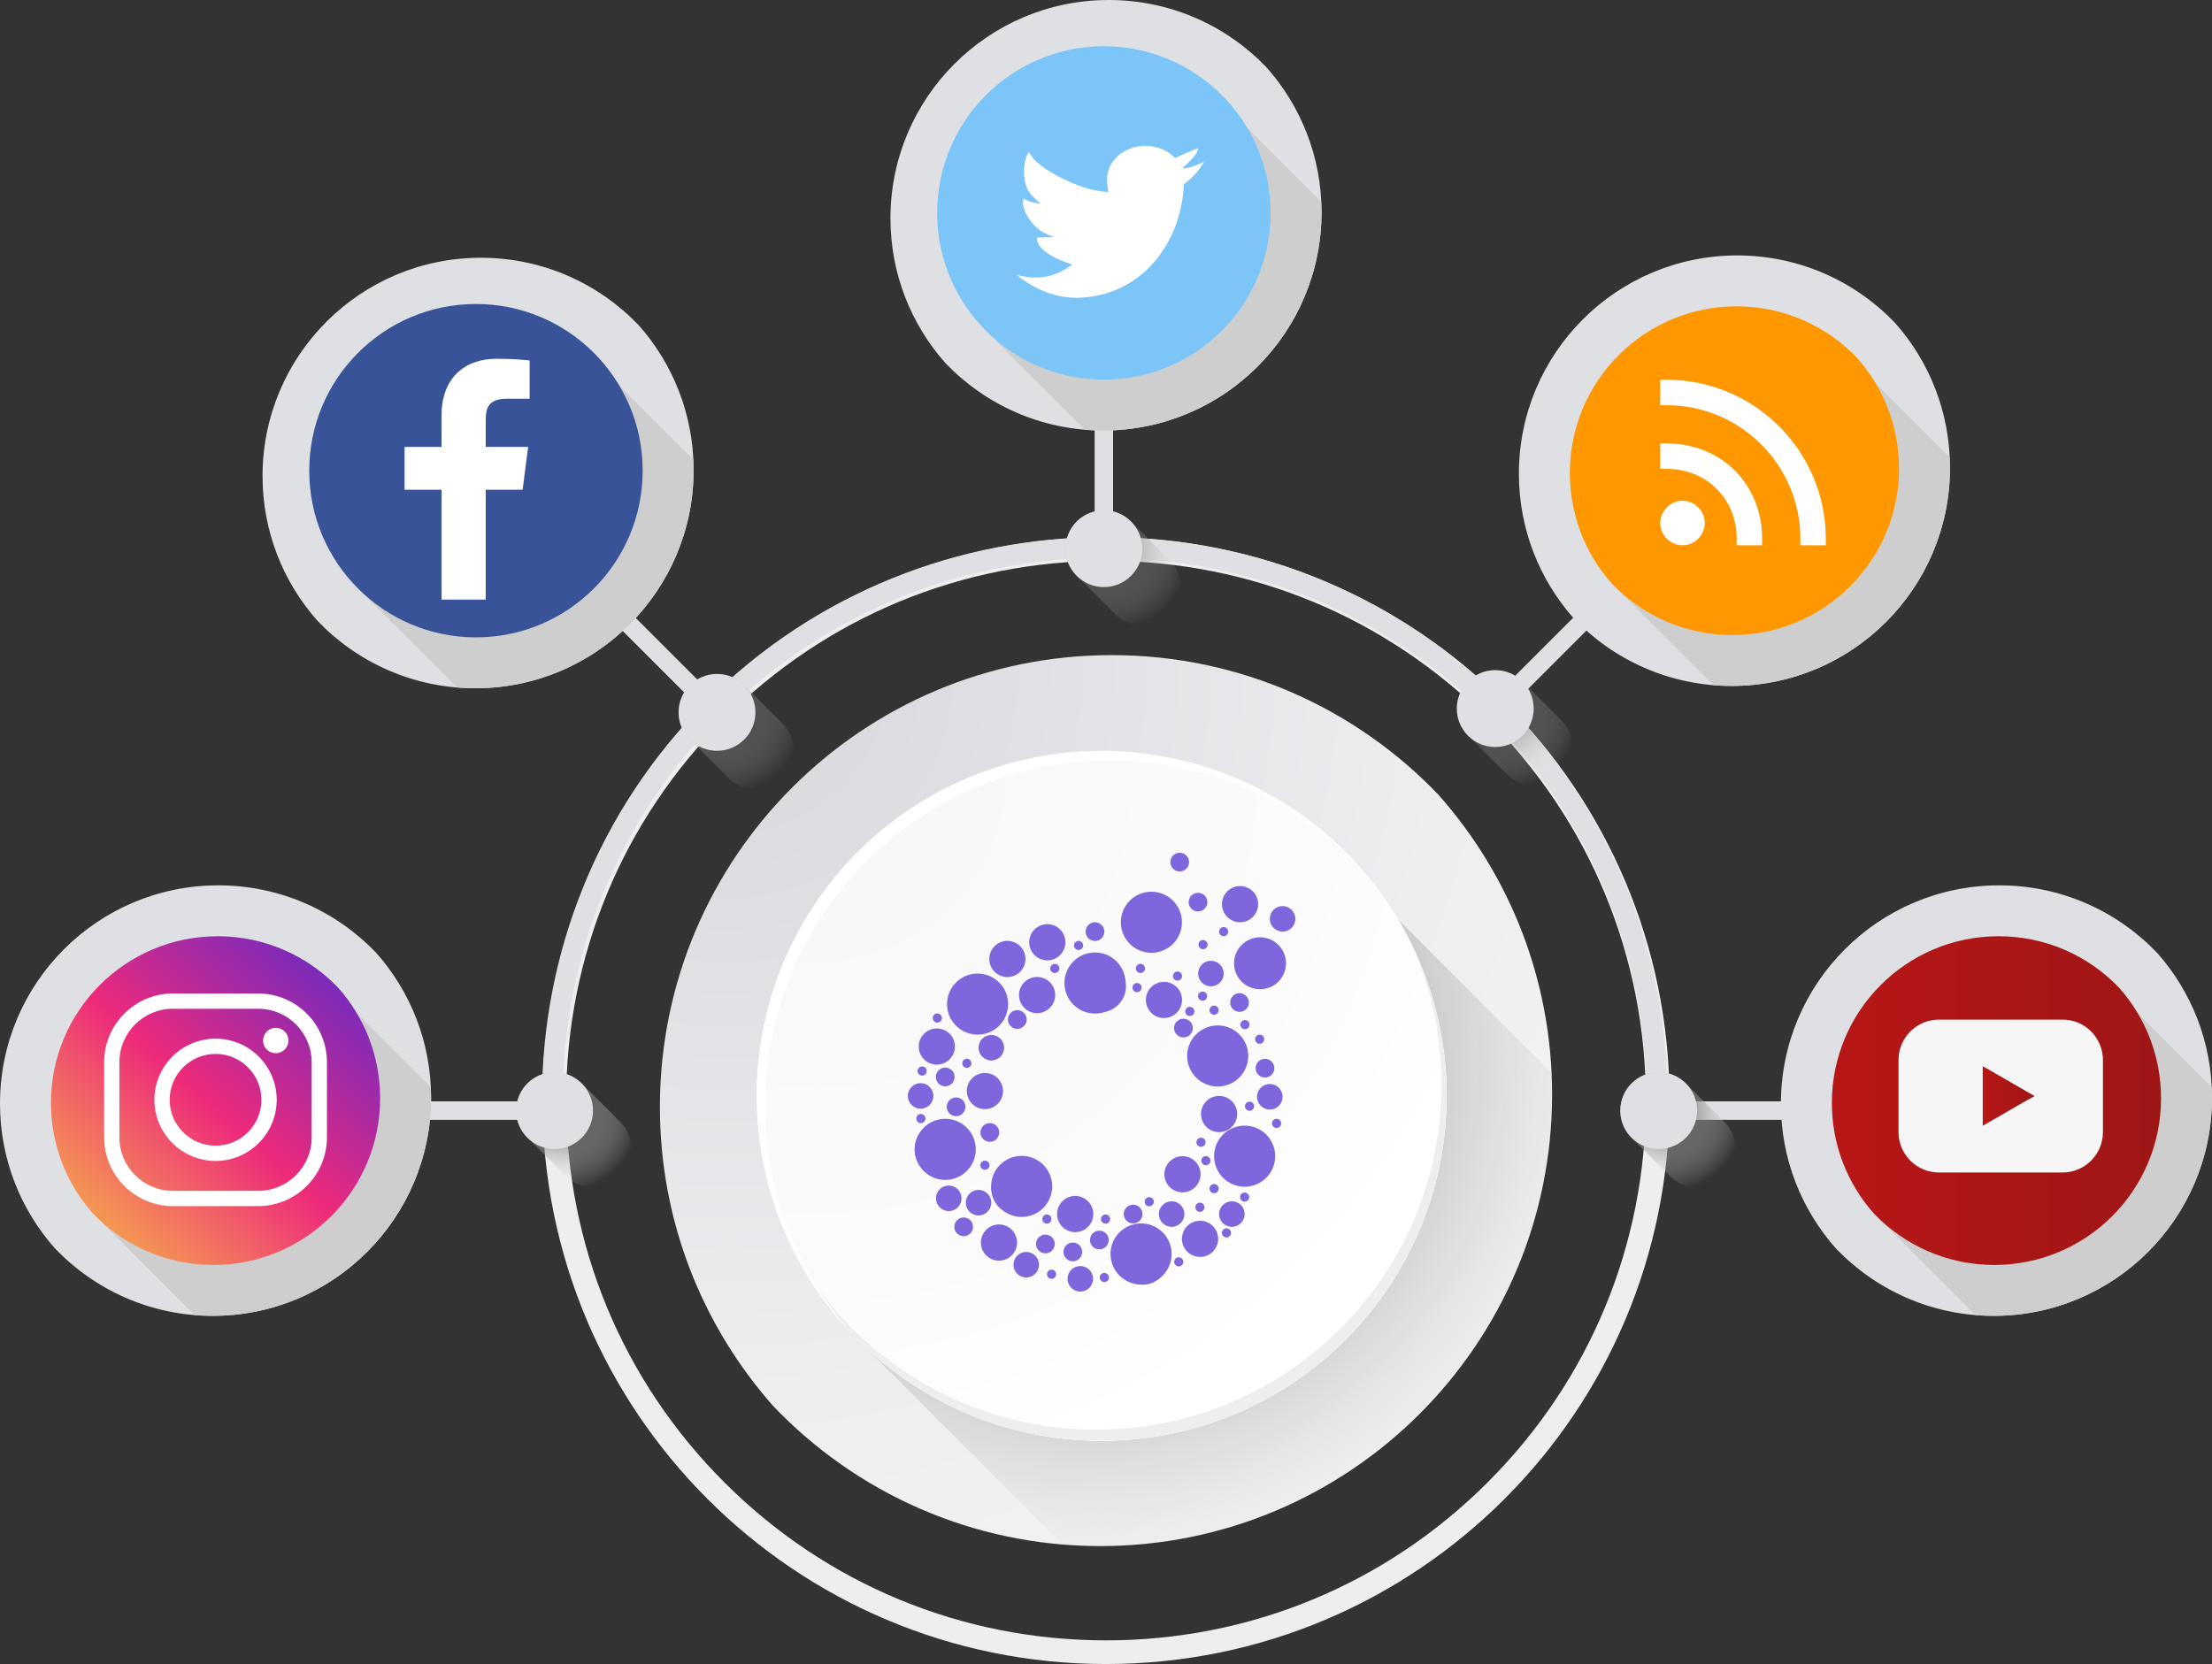 <?xml version="1.0" encoding="utf-8"?>
<!-- Generator: Adobe Illustrator 16.0.0, SVG Export Plug-In . SVG Version: 6.00 Build 0)  -->
<!DOCTYPE svg PUBLIC "-//W3C//DTD SVG 1.1//EN" "http://www.w3.org/Graphics/SVG/1.1/DTD/svg11.dtd">
<svg version="1.1" id="OBJECTS" xmlns="http://www.w3.org/2000/svg" xmlns:xlink="http://www.w3.org/1999/xlink" x="0px" y="0px"
	 width="658.865px" height="495.737px" viewBox="0 0 658.865 495.737" enable-background="new 0 0 658.865 495.737"
	 xml:space="preserve">
<rect x="0" y="0" width="658.865" height="495.737" fill="#333333" stroke="none"/>
<g>
	<g>
		<g>
			<g>
				<radialGradient id="SVGID_1_" cx="216.786" cy="200.109" r="388.94" gradientUnits="userSpaceOnUse">
					<stop  offset="0.038" style="stop-color:#D8D9DD"/>
					<stop  offset="0.554" style="stop-color:#EDEEF0"/>
					<stop  offset="1" style="stop-color:#F7F7F8"/>
				</radialGradient>
				<path fill="url(#SVGID_1_)" d="M462.304,326.009c0-34.215-12.772-65.438-33.798-89.185
					c-24.511-25.667-59.063-41.656-97.354-41.656c-74.333,0-134.593,60.256-134.593,134.588c0,34.215,12.775,65.439,33.805,89.186
					c24.506,25.666,59.063,41.654,97.35,41.654C402.044,460.597,462.304,400.341,462.304,326.009z"/>
			</g>
			<radialGradient id="SVGID_2_" cx="327.38" cy="316.536" r="161.197" gradientUnits="userSpaceOnUse">
				<stop  offset="0" style="stop-color:#828282"/>
				<stop  offset="0.316" style="stop-color:#848484;stop-opacity:0.684"/>
				<stop  offset="0.493" style="stop-color:#8C8C8C;stop-opacity:0.507"/>
				<stop  offset="0.635" style="stop-color:#9A9A9A;stop-opacity:0.365"/>
				<stop  offset="0.758" style="stop-color:#ADADAE;stop-opacity:0.241"/>
				<stop  offset="0.87" style="stop-color:#C5C6C7;stop-opacity:0.13"/>
				<stop  offset="0.972" style="stop-color:#E3E4E6;stop-opacity:0.028"/>
				<stop  offset="1" style="stop-color:#EDEEF0;stop-opacity:0"/>
			</radialGradient>
			<path fill="url(#SVGID_2_)" d="M253.783,397.416l62.713,62.714c3.698,0.307,7.438,0.467,11.22,0.467
				c74.328,0,134.587-60.256,134.587-134.588c0-2.134-0.049-4.256-0.15-6.366l-45.656-45.654L253.783,397.416z"/>
			<g>
				<g>
					<g>
						<g>
							<circle fill="#FFFFFF" cx="328.119" cy="326.451" r="102.772"/>
						</g>
					</g>
				</g>
				<g>
					<radialGradient id="SVGID_3_" cx="243.415" cy="230.314" r="296.995" gradientUnits="userSpaceOnUse">
						<stop  offset="0" style="stop-color:#F7F7F8"/>
						<stop  offset="0.505" style="stop-color:#FBFBFB"/>
						<stop  offset="0.715" style="stop-color:#FFFFFF"/>
					</radialGradient>
					<path fill="url(#SVGID_3_)" d="M430.891,326.451c0-26.125-9.75-49.967-25.807-68.1c-18.715-19.601-45.099-31.811-74.338-31.811
						c-56.759,0-102.776,46.013-102.776,102.772c0,26.126,9.754,49.971,25.813,68.103c18.713,19.599,45.103,31.809,74.338,31.809
						C384.882,429.225,430.891,383.212,430.891,326.451z"/>
				</g>
				<g>
					<g>
						<path fill="#EDEEF0" d="M420.5,281.378c5.68,12.761,8.844,26.892,8.844,41.761c0,56.76-46.011,102.774-102.77,102.774
							c-34.105,0-64.32-16.616-83.019-42.188c3.032,4.848,6.454,9.43,10.229,13.691c18.713,19.599,45.103,31.809,74.338,31.809
							c56.761,0,102.77-46.013,102.77-102.773C430.891,310.281,427.154,294.986,420.5,281.378z"/>
					</g>
				</g>
			</g>
		</g>
	</g>
	<path fill="#EDEEF0" d="M329.432,167.078c42.952,0,83.334,16.727,113.706,47.099c30.372,30.372,47.099,70.754,47.099,113.706
		s-16.727,83.334-47.099,113.706s-70.754,47.099-113.706,47.099c-42.953,0-83.334-16.727-113.706-47.099
		c-30.372-30.372-47.099-70.754-47.099-113.706s16.727-83.334,47.099-113.706C246.098,183.805,286.479,167.078,329.432,167.078
		 M329.432,160.028c-92.704,0-167.855,75.151-167.855,167.855c0,92.704,75.151,167.854,167.855,167.854
		c92.704,0,167.855-75.15,167.855-167.854C497.288,235.179,422.136,160.028,329.432,160.028L329.432,160.028z"/>
	<rect x="494.061" y="328.112" fill="#DFE0E3" width="67.78" height="5.495"/>
	<path fill="#DFE0E3" d="M328.119,160.032v6.166c41.68-0.293,83.452,15.416,115.183,47.147c31.73,31.73,47.44,73.503,47.146,115.183
		h6.167c0.293-43.259-16.018-86.612-48.951-119.545C414.73,176.049,371.378,159.738,328.119,160.032z"/>
	<radialGradient id="SVGID_4_" cx="496.26" cy="331.737" r="23.368" gradientUnits="userSpaceOnUse">
		<stop  offset="0" style="stop-color:#464646"/>
		<stop  offset="0.14" style="stop-color:#595959;stop-opacity:0.86"/>
		<stop  offset="0.424" style="stop-color:#8B8B8B;stop-opacity:0.576"/>
		<stop  offset="0.823" style="stop-color:#DADADA;stop-opacity:0.177"/>
		<stop  offset="1" style="stop-color:#FFFFFF;stop-opacity:0"/>
	</radialGradient>
	<path fill="url(#SVGID_4_)" d="M513.58,334.188L513.58,334.188l-11.072-11.055l-0.007,0.008c-2.094-2.288-5.094-3.73-8.44-3.73
		c-6.322,0-11.448,5.125-11.448,11.449c0,3.45,1.534,6.538,3.949,8.636l10.295,10.295v-0.001c2.1,2.427,5.195,3.969,8.655,3.969
		c6.323,0,11.448-5.126,11.448-11.448C516.959,339.134,515.667,336.263,513.58,334.188z"/>
	<path fill="#DFE0E3" d="M161.435,327.392h6.166c0-41.298,15.72-82.597,47.161-114.037c31.44-31.44,72.739-47.161,114.037-47.161
		v-6.166c-42.878,0-85.757,16.321-118.399,48.964C177.755,241.635,161.435,284.514,161.435,327.392z"/>
	<radialGradient id="SVGID_5_" cx="447.575" cy="211.973" r="23.368" gradientUnits="userSpaceOnUse">
		<stop  offset="0" style="stop-color:#464646"/>
		<stop  offset="0.14" style="stop-color:#595959;stop-opacity:0.86"/>
		<stop  offset="0.424" style="stop-color:#8B8B8B;stop-opacity:0.576"/>
		<stop  offset="0.823" style="stop-color:#DADADA;stop-opacity:0.177"/>
		<stop  offset="1" style="stop-color:#FFFFFF;stop-opacity:0"/>
	</radialGradient>
	<path opacity="0.6" fill="url(#SVGID_5_)" d="M464.894,214.424L464.894,214.424l-11.072-11.055l-0.008,0.008
		c-2.093-2.288-5.094-3.73-8.438-3.73c-6.323,0-11.449,5.125-11.449,11.45c0,3.451,1.534,6.538,3.949,8.636l10.294,10.295
		l0.001-0.001c2.1,2.427,5.194,3.968,8.654,3.968c6.324,0,11.449-5.126,11.449-11.448
		C468.274,219.369,466.98,216.498,464.894,214.424z"/>
	<radialGradient id="SVGID_6_" cx="330.996" cy="164.329" r="23.368" gradientUnits="userSpaceOnUse">
		<stop  offset="0" style="stop-color:#464646"/>
		<stop  offset="0.14" style="stop-color:#595959;stop-opacity:0.86"/>
		<stop  offset="0.424" style="stop-color:#8B8B8B;stop-opacity:0.576"/>
		<stop  offset="0.823" style="stop-color:#DADADA;stop-opacity:0.177"/>
		<stop  offset="1" style="stop-color:#FFFFFF;stop-opacity:0"/>
	</radialGradient>
	<path opacity="0.6" fill="url(#SVGID_6_)" d="M348.315,166.78L348.315,166.78l-11.072-11.055l-0.008,0.008
		c-2.093-2.288-5.093-3.73-8.438-3.73c-6.323,0-11.449,5.125-11.449,11.45c0,3.451,1.534,6.538,3.949,8.636l10.295,10.295v-0.001
		c2.1,2.427,5.194,3.968,8.654,3.968c6.324,0,11.449-5.126,11.449-11.449C351.695,171.726,350.402,168.854,348.315,166.78z"/>
	<radialGradient id="SVGID_7_" cx="215.766" cy="213.106" r="23.368" gradientUnits="userSpaceOnUse">
		<stop  offset="0" style="stop-color:#464646"/>
		<stop  offset="0.14" style="stop-color:#595959;stop-opacity:0.86"/>
		<stop  offset="0.424" style="stop-color:#8B8B8B;stop-opacity:0.576"/>
		<stop  offset="0.823" style="stop-color:#DADADA;stop-opacity:0.177"/>
		<stop  offset="1" style="stop-color:#FFFFFF;stop-opacity:0"/>
	</radialGradient>
	<path opacity="0.6" fill="url(#SVGID_7_)" d="M233.084,215.558L233.084,215.558l-11.072-11.055l-0.008,0.008
		c-2.093-2.288-5.093-3.731-8.438-3.731c-6.323,0-11.449,5.125-11.449,11.45c0,3.45,1.534,6.538,3.949,8.636l10.294,10.294
		l0.001-0.001c2.099,2.427,5.194,3.969,8.654,3.969c6.324,0,11.45-5.126,11.45-11.449
		C236.465,220.503,235.171,217.632,233.084,215.558z"/>
	<g>
		
			<rect x="155.713" y="185.518" transform="matrix(0.707 0.707 -0.707 0.707 188.656 -78.928)" fill="#DFE0E3" width="67.78" height="5.494"/>
		<circle fill="#DFE0E3" cx="213.567" cy="212.229" r="11.449"/>
	</g>
	<circle fill="#DFE0E3" cx="494.061" cy="330.86" r="11.45"/>
	<g>
		
			<rect x="435.45" y="184.384" transform="matrix(-0.707 0.707 -0.707 -0.707 933.535 -12.419)" fill="#DFE0E3" width="67.78" height="5.495"/>
		<circle fill="#DFE0E3" cx="445.375" cy="211.096" r="11.45"/>
	</g>
	<radialGradient id="SVGID_8_" cx="167.383" cy="331.737" r="23.368" gradientUnits="userSpaceOnUse">
		<stop  offset="0" style="stop-color:#464646"/>
		<stop  offset="0.14" style="stop-color:#595959;stop-opacity:0.86"/>
		<stop  offset="0.424" style="stop-color:#8B8B8B;stop-opacity:0.576"/>
		<stop  offset="0.823" style="stop-color:#DADADA;stop-opacity:0.177"/>
		<stop  offset="1" style="stop-color:#FFFFFF;stop-opacity:0"/>
	</radialGradient>
	<path fill="url(#SVGID_8_)" d="M184.702,334.188L184.702,334.188l-11.072-11.055l-0.008,0.008c-2.093-2.288-5.093-3.73-8.439-3.73
		c-6.322,0-11.448,5.125-11.448,11.449c0,3.45,1.534,6.538,3.949,8.636l10.295,10.295l0-0.001c2.099,2.427,5.194,3.969,8.654,3.969
		c6.324,0,11.449-5.126,11.449-11.448C188.082,339.134,186.789,336.263,184.702,334.188z"/>
	<rect x="97.404" y="328.112" fill="#DFE0E3" width="67.779" height="5.495"/>
	<circle fill="#DFE0E3" cx="165.183" cy="330.86" r="11.449"/>
	<g>
		<g>
			<path fill="#DFE0E3" d="M206.6,140.01c0-16.532-6.171-31.618-16.331-43.093c-11.843-12.401-28.538-20.127-47.039-20.127
				c-35.917,0-65.033,29.115-65.033,65.031c0,16.532,6.171,31.62,16.333,43.093c11.842,12.401,28.538,20.126,47.039,20.126
				C177.485,205.041,206.6,175.926,206.6,140.01z"/>
		</g>
		<path fill="#CECECE" d="M105.846,174.513l30.301,30.302c1.788,0.148,3.596,0.226,5.422,0.226
			c35.916,0,65.031-29.115,65.031-65.031c0-1.031-0.025-2.057-0.072-3.076l-22.06-22.06L105.846,174.513z"/>
		<g>
			<g>
				<g>
					<g>
						<circle fill="#395398" cx="141.765" cy="140.224" r="49.658"/>
					</g>
				</g>
			</g>
		</g>
	</g>
	<g>
		<g>
			<path fill="#DFE0E3" d="M658.865,326.977c0-16.531-6.171-31.617-16.331-43.092c-11.843-12.402-28.538-20.127-47.04-20.127
				c-35.916,0-65.032,29.114-65.032,65.03c0,16.532,6.173,31.619,16.334,43.094c11.841,12.4,28.538,20.126,47.037,20.126
				C629.748,392.008,658.865,362.893,658.865,326.977z"/>
		</g>
		<path fill="#CECECE" d="M558.11,361.479l30.302,30.303c1.787,0.147,3.595,0.226,5.423,0.226c35.913,0,65.03-29.115,65.03-65.031
			c0-1.031-0.024-2.056-0.073-3.076l-22.061-22.059L558.11,361.479z"/>
		<g>
			<g>
				<linearGradient id="SVGID_9_" gradientUnits="userSpaceOnUse" x1="545.638" y1="327.883" x2="643.686" y2="327.883">
					<stop  offset="0" style="stop-color:#B81616"/>
					<stop  offset="1" style="stop-color:#9F1616"/>
				</linearGradient>
				<path fill="url(#SVGID_9_)" d="M643.686,327.191c0-12.624-4.71-24.144-12.47-32.905c-9.042-9.471-21.79-15.37-35.919-15.37
					c-27.425,0-49.659,22.232-49.659,49.658c0,12.623,4.713,24.146,12.472,32.905c9.042,9.471,21.793,15.37,35.919,15.37
					C621.455,376.85,643.686,354.617,643.686,327.191z"/>
			</g>
		</g>
	</g>
	<g>
		<g>
			<path fill="#DFE0E3" d="M580.82,139.318c0-16.532-6.173-31.617-16.334-43.092c-11.843-12.401-28.536-20.127-47.038-20.127
				c-35.918,0-65.032,29.115-65.032,65.032c0,16.53,6.171,31.618,16.332,43.092c11.843,12.401,28.538,20.127,47.039,20.127
				C551.704,204.349,580.82,175.233,580.82,139.318z"/>
		</g>
		<path fill="#CECECE" d="M480.063,173.821l30.303,30.302c1.787,0.148,3.594,0.226,5.421,0.226
			c35.917,0,65.033-29.116,65.033-65.031c0-1.031-0.025-2.056-0.074-3.075l-22.061-22.06L480.063,173.821z"/>
		<g>
			<g>
				<path fill="#FF9800" d="M565.641,139.532c0-12.624-4.713-24.144-12.471-32.905c-9.042-9.471-21.792-15.37-35.919-15.37
					c-27.427,0-49.659,22.234-49.659,49.659c0,12.624,4.713,24.144,12.471,32.905c9.043,9.47,21.793,15.369,35.92,15.369
					C543.409,189.19,565.641,166.958,565.641,139.532z"/>
			</g>
		</g>
		<g id="surface1">
			<path fill="#FF9800" d="M553.326,162.448c0,5.309-4.175,9.485-9.484,9.485h-49.322c-5.313,0-9.484-4.177-9.484-9.485v-49.321
				c0-5.313,4.171-9.484,9.484-9.484h49.322c5.31,0,9.484,4.172,9.484,9.484V162.448z"/>
			<path fill="#FFFFFF" d="M507.798,155.809c0-3.605-3.036-6.64-6.639-6.64c-3.605,0-6.641,3.035-6.641,6.64
				c0,3.605,3.035,6.639,6.641,6.639C504.762,162.448,507.798,159.415,507.798,155.809z"/>
			<path fill="#FFFFFF" d="M524.871,162.448h-7.587v-1.896c0-11.953-8.919-20.867-20.867-20.867h-1.897v-7.588h1.897
				c16.314,0,28.454,12.141,28.454,28.455V162.448z"/>
			<path fill="#FFFFFF" d="M543.841,162.448h-7.589v-1.896c0-22.009-17.831-39.836-39.836-39.836h-1.897v-7.588h1.897
				c26.177,0,47.425,21.245,47.425,47.425V162.448z"/>
		</g>
	</g>
	<g>
		<g>
			<rect x="326.05" y="95.671" fill="#DFE0E3" width="5.496" height="67.78"/>
			<circle fill="#DFE0E3" cx="328.798" cy="163.452" r="11.45"/>
		</g>
		<g>
			<g>
				<path fill="#DFE0E3" d="M393.634,63.22c0-16.532-6.173-31.618-16.334-43.092C365.458,7.726,348.764,0,330.262,0
					c-35.917,0-65.032,29.115-65.032,65.032c0,16.53,6.171,31.617,16.332,43.092c11.843,12.4,28.538,20.126,47.039,20.126
					C364.518,128.25,393.634,99.135,393.634,63.22z"/>
			</g>
			<path fill="#CECECE" d="M292.878,97.723l30.302,30.303c1.787,0.148,3.594,0.225,5.42,0.225c35.917,0,65.034-29.115,65.034-65.031
				c0-1.031-0.025-2.057-0.074-3.075L371.5,38.084L292.878,97.723z"/>
			<g>
				<g>
					<g>
						<g>
							<circle fill="#7BC5F8" cx="328.797" cy="63.434" r="49.659"/>
						</g>
					</g>
				</g>
			</g>
		</g>
	</g>
	<g>
		<g>
			<path fill="#DFE0E3" d="M128.403,326.978c0-16.532-6.172-31.618-16.332-43.093c-11.842-12.401-28.538-20.128-47.039-20.128
				C29.115,263.757,0,292.873,0,328.79c0,16.53,6.171,31.618,16.332,43.092c11.843,12.401,28.538,20.127,47.039,20.127
				C99.287,392.009,128.403,362.893,128.403,326.978z"/>
		</g>
		<path fill="#CECECE" d="M27.648,361.48l30.301,30.303c1.788,0.147,3.595,0.226,5.421,0.226c35.916,0,65.032-29.116,65.032-65.031
			c0-1.031-0.025-2.057-0.072-3.075l-22.061-22.061L27.648,361.48z"/>
		<g>
			<g>
				<linearGradient id="SVGID_10_" gradientUnits="userSpaceOnUse" x1="-4.771" y1="404.115" x2="145.927" y2="237.554">
					<stop  offset="0" style="stop-color:#F9ED32"/>
					<stop  offset="0.048" style="stop-color:#F8E236"/>
					<stop  offset="0.133" style="stop-color:#F7C441"/>
					<stop  offset="0.245" style="stop-color:#F49354"/>
					<stop  offset="0.378" style="stop-color:#F0506D"/>
					<stop  offset="0.449" style="stop-color:#EE2A7B"/>
					<stop  offset="0.544" style="stop-color:#BD2A96"/>
					<stop  offset="0.71" style="stop-color:#6D2AC3"/>
					<stop  offset="0.847" style="stop-color:#322AE3"/>
					<stop  offset="0.947" style="stop-color:#0E2AF7"/>
					<stop  offset="1" style="stop-color:#002AFF"/>
				</linearGradient>
				<path fill="url(#SVGID_10_)" d="M113.226,327.191c0-12.624-4.713-24.145-12.471-32.905c-9.043-9.471-21.792-15.37-35.919-15.37
					c-27.426,0-49.659,22.233-49.659,49.659c0,12.624,4.713,24.144,12.472,32.905c9.042,9.469,21.791,15.368,35.919,15.368
					C90.993,376.849,113.226,354.617,113.226,327.191z"/>
			</g>
		</g>
	</g>
	<g>
		<path fill="#F6F6F7" d="M626.377,337.263c0,6.648-5.39,12.037-12.036,12.037h-36.816c-6.648,0-12.037-5.389-12.037-12.037v-21.471
			c0-6.648,5.389-12.037,12.037-12.037h36.816c6.646,0,12.036,5.389,12.036,12.037V337.263z"/>
		<g>
			<g>
				<g>
					<linearGradient id="SVGID_11_" gradientUnits="userSpaceOnUse" x1="590.574" y1="326.527" x2="605.912" y2="326.527">
						<stop  offset="0" style="stop-color:#B81616"/>
						<stop  offset="1" style="stop-color:#9F1616"/>
					</linearGradient>
					<polygon fill="url(#SVGID_11_)" points="590.574,317.672 605.912,326.527 590.574,335.383 					"/>
				</g>
			</g>
			<linearGradient id="SVGID_12_" gradientUnits="userSpaceOnUse" x1="590.574" y1="322.636" x2="605.912" y2="322.636">
				<stop  offset="0" style="stop-color:#B81616"/>
				<stop  offset="1" style="stop-color:#9F1616"/>
			</linearGradient>
			<polygon fill="url(#SVGID_12_)" points="590.574,317.672 604.053,327.601 605.912,326.527 			"/>
		</g>
	</g>
	<g>
		<g>
			<path fill="#FFFFFF" d="M76.915,359.316H51.487c-11.285,0-20.467-9.182-20.467-20.467v-22.407
				c0-11.285,9.182-20.467,20.467-20.467h25.428c11.285,0,20.466,9.182,20.466,20.467v22.407
				C97.381,350.135,88.2,359.316,76.915,359.316z M51.487,300.524c-8.777,0-15.918,7.141-15.918,15.918v22.407
				c0,8.777,7.141,15.918,15.918,15.918h25.428c8.777,0,15.918-7.141,15.918-15.918v-22.407c0-8.777-7.141-15.918-15.918-15.918
				H51.487z"/>
		</g>
		<g>
			<path fill="#FFFFFF" d="M64.201,345.864c-10.046,0-18.218-8.172-18.218-18.218s8.171-18.219,18.218-18.219
				c10.046,0,18.218,8.173,18.218,18.219S74.247,345.864,64.201,345.864z M64.201,313.977c-7.538,0-13.67,6.131-13.67,13.67
				c0,7.538,6.132,13.67,13.67,13.67c7.538,0,13.67-6.132,13.67-13.67C77.871,320.107,71.739,313.977,64.201,313.977z"/>
		</g>
		<g>
			<circle fill="#FFFFFF" cx="82.14" cy="309.988" r="3.78"/>
		</g>
	</g>
	<g>
		<polygon fill="#FFFFFF" points="356.685,44.159 356.685,44.159 356.685,44.159 		"/>
		<path fill="#FFFFFF" d="M354.493,49.848c-1.212,0.335-2.166,0.282-2.166,0.282l0.039-0.23c1.128-0.903,3.974-3.673,4.35-4.97
			c0.163-0.56-0.03-0.753-0.031-0.771l-3.634,1.543l-3.041,1.373l0,0c-2.1-2.222-5.277-3.639-8.83-3.639
			c-6.321,0-11.448,4.479-11.448,10.005c0,1.01,0.151,2.854,0.468,3.774c0,0.289,0.011-0.291,0,0
			c-4.071-0.112-9.289-1.782-13.936-4.136c-9.167-4.644-9.74-7.859-9.74-7.859c-1.439,1.529-2.183,6.591-0.723,10.559
			c0.935,2.541,4.146,4.821,4.146,4.821l0,0c0,0-1.436,0.027-2.94-0.482c-1.505-0.509-2.073-1.013-2.073-1.013
			c-0.895,2.182,0.9,6.077,4.002,8.871c1.807,1.63,5.109,2.652,5.109,2.652l-5.159,0.145c-0.29,5.015,10.515,7.993,10.515,7.993l0,0
			c-3.167,2.435-6.841,3.918-10.78,3.918c-2.042,0-4.014-0.305-5.886-0.864c5.204,4.288,11.891,7.247,19.163,6.865
			c19.292-1.013,30.183-17.597,30.702-33.884l0.024,0.034c0,0,0.904-0.451,2.837-2.384c1.932-1.933,3.134-4.194,3.134-4.194
			S355.707,49.513,354.493,49.848z"/>
		<path fill="#FFFFFF" d="M356.685,44.159C356.699,44.467,356.685,44.189,356.685,44.159L356.685,44.159z"/>
	</g>
	<g>
		<path fill="#FFFFFF" d="M144.684,178.629v-32.725h10.985l1.645-12.754h-12.629v-8.144c0-3.691,1.024-6.208,6.32-6.208l6.753-0.003
			v-11.407c-1.169-0.155-5.177-0.502-9.842-0.502c-9.736,0-16.402,5.944-16.402,16.858v9.405h-11.012v12.754h11.012v32.725H144.684
			L144.684,178.629z"/>
	</g>
	<g>
		<path fill="#8066DC" d="M335.38,293.84c0,4.272-3.463,7.735-7.737,7.735c-4.273,0-7.734-3.463-7.734-7.735
			c0-4.273,3.461-7.738,7.736-7.738C331.918,286.102,335.38,289.566,335.38,293.84"/>
		<path fill="#8066DC" d="M383.042,286.976c0,4.273-3.463,7.733-7.735,7.733c-4.273,0-7.736-3.46-7.736-7.733
			s3.463-7.735,7.736-7.735C379.58,279.24,383.042,282.702,383.042,286.976"/>
		<path fill="#8066DC" d="M310.745,354.107c0,4.27-3.463,7.734-7.734,7.734c-4.272,0-7.735-3.465-7.735-7.734
			c0-4.272,3.463-7.732,7.735-7.732C307.282,346.375,310.745,349.835,310.745,354.107"/>
		<path fill="#8066DC" d="M348.03,375.001c0,4.269-3.461,7.732-7.735,7.732c-4.276,0-7.735-3.464-7.735-7.732
			c0-4.274,3.459-7.738,7.735-7.738C344.569,367.263,348.03,370.728,348.03,375.001"/>
		<path fill="#8066DC" d="M287.92,342.407c0,4.272-3.463,7.735-7.737,7.735c-4.273,0-7.735-3.463-7.735-7.735
			s3.462-7.735,7.735-7.735C284.458,334.672,287.92,338.135,287.92,342.407"/>
		<path fill="#8066DC" d="M379.605,344.944c0,4.275-3.463,7.737-7.734,7.737c-4.275,0-7.735-3.462-7.735-7.737
			c0-4.272,3.46-7.734,7.735-7.734C376.142,337.21,379.605,340.672,379.605,344.944"/>
		<path fill="#8066DC" d="M300.284,299.134c0,5.024-4.073,9.098-9.098,9.098c-5.027,0-9.101-4.07-9.101-9.098
			c0-5.025,4.073-9.101,9.101-9.101C296.208,290.033,300.284,294.108,300.284,299.134"/>
		<path fill="#8066DC" d="M290.647,342.407c0,5.025-4.074,9.102-9.1,9.102s-9.1-4.076-9.1-9.102c0-5.024,4.074-9.098,9.1-9.098
			S290.647,337.383,290.647,342.407"/>
		<path fill="#8066DC" d="M313.409,353.442c0,5.022-4.073,9.098-9.098,9.098c-5.025,0-9.102-4.075-9.102-9.098
			c0-5.027,4.076-9.098,9.102-9.098C309.333,344.345,313.409,348.415,313.409,353.442"/>
		<path fill="#8066DC" d="M348.981,373.572c0,5.025-4.076,9.101-9.099,9.101c-5.027,0-9.101-4.075-9.101-9.101
			c0-5.027,4.073-9.097,9.101-9.097C344.905,364.476,348.981,368.545,348.981,373.572"/>
		<path fill="#8066DC" d="M379.828,344.438c0,5.024-4.073,9.101-9.098,9.101c-5.027,0-9.101-4.076-9.101-9.101
			c0-5.027,4.073-9.098,9.101-9.098C375.754,335.34,379.828,339.41,379.828,344.438"/>
		<path fill="#8066DC" d="M371.806,314.589c0,5.024-4.074,9.1-9.099,9.1s-9.101-4.075-9.101-9.1c0-5.025,4.076-9.099,9.101-9.099
			S371.806,309.563,371.806,314.589"/>
		<path fill="#8066DC" d="M335.251,292.854c0,5.026-4.074,9.102-9.099,9.102c-5.025,0-9.098-4.074-9.098-9.102
			c0-5.024,4.072-9.097,9.098-9.097C331.177,283.758,335.251,287.83,335.251,292.854"/>
		<path fill="#8066DC" d="M352.055,274.755c0,5.024-4.073,9.098-9.098,9.098c-5.027,0-9.101-4.073-9.101-9.098
			c0-5.027,4.073-9.101,9.101-9.101C347.982,265.654,352.055,269.728,352.055,274.755"/>
		<path fill="#8066DC" d="M314.295,296.437c0,2.979-2.412,5.393-5.389,5.393s-5.388-2.414-5.388-5.393
			c0-2.977,2.411-5.388,5.388-5.388S314.295,293.463,314.295,296.437"/>
		<path fill="#8066DC" d="M305.452,285.69c0,2.978-2.413,5.39-5.391,5.39c-2.977,0-5.388-2.415-5.388-5.39s2.411-5.389,5.388-5.389
			C303.039,280.302,305.452,282.716,305.452,285.69"/>
		<path fill="#8066DC" d="M317.339,280.713c0,2.979-2.413,5.389-5.39,5.389s-5.389-2.412-5.389-5.389s2.412-5.388,5.389-5.388
			S317.339,277.736,317.339,280.713"/>
		<path fill="#8066DC" d="M374.753,269.364c0,2.976-2.409,5.391-5.389,5.391c-2.977,0-5.389-2.415-5.389-5.391
			c0-2.979,2.412-5.39,5.389-5.39C372.344,263.975,374.753,266.387,374.753,269.364"/>
		<path fill="#8066DC" d="M352.086,297.896c0,2.978-2.412,5.391-5.386,5.391c-2.979,0-5.389-2.414-5.389-5.391
			s2.409-5.388,5.389-5.388C349.674,292.509,352.086,294.92,352.086,297.896"/>
		<path fill="#8066DC" d="M284.432,311.784c0,2.978-2.412,5.388-5.388,5.388c-2.979,0-5.39-2.412-5.39-5.388
			c0-2.978,2.41-5.39,5.39-5.39C282.02,306.393,284.432,308.807,284.432,311.784"/>
		<path fill="#8066DC" d="M298.762,325.036c0,2.975-2.412,5.388-5.39,5.388c-2.976,0-5.391-2.413-5.391-5.388
			c0-2.979,2.415-5.392,5.391-5.392C296.35,319.645,298.762,322.057,298.762,325.036"/>
		<path fill="#8066DC" d="M325.646,361.685c0,2.977-2.413,5.39-5.39,5.39s-5.389-2.413-5.389-5.39c0-2.979,2.412-5.393,5.389-5.393
			S325.646,358.705,325.646,361.685"/>
		<path fill="#8066DC" d="M302.945,370.18c0,2.978-2.411,5.39-5.388,5.39s-5.389-2.412-5.389-5.39c0-2.974,2.412-5.39,5.389-5.39
			S302.945,367.206,302.945,370.18"/>
		<path fill="#8066DC" d="M362.833,369.073c0,2.972-2.411,5.387-5.388,5.387c-2.979,0-5.389-2.415-5.389-5.387
			c0-2.979,2.409-5.39,5.389-5.39C360.421,363.684,362.833,366.094,362.833,369.073"/>
		<path fill="#8066DC" d="M357.606,349.826c0,2.978-2.416,5.39-5.391,5.39c-2.979,0-5.391-2.412-5.391-5.39
			c0-2.976,2.411-5.389,5.391-5.389C355.19,344.438,357.606,346.851,357.606,349.826"/>
		<path fill="#8066DC" d="M368.508,331.882c0,2.977-2.412,5.393-5.392,5.393c-2.972,0-5.388-2.416-5.388-5.393
			s2.416-5.389,5.388-5.389C366.096,326.493,368.508,328.905,368.508,331.882"/>
		<path fill="#8066DC" d="M278.014,326.493c0,2.102-1.705,3.806-3.805,3.806c-2.102,0-3.805-1.704-3.805-3.806
			c0-2.101,1.703-3.806,3.805-3.806C276.309,322.688,278.014,324.393,278.014,326.493"/>
		<path fill="#8066DC" d="M299.079,312.131c0,2.102-1.703,3.806-3.804,3.806c-2.103,0-3.804-1.704-3.804-3.806
			c0-2.1,1.701-3.805,3.804-3.805C297.375,308.328,299.079,310.031,299.079,312.131"/>
		<path fill="#8066DC" d="M295.275,358.291c0,2.101-1.703,3.808-3.804,3.808c-2.104,0-3.807-1.707-3.807-3.808
			c0-2.103,1.703-3.801,3.807-3.801C293.572,354.49,295.275,356.188,295.275,358.291"/>
		<path fill="#8066DC" d="M286.398,356.993c0,2.1-1.704,3.804-3.806,3.804c-2.1,0-3.805-1.704-3.805-3.804s1.705-3.807,3.805-3.807
			C284.694,353.187,286.398,354.894,286.398,356.993"/>
		<path fill="#8066DC" d="M309.477,376.774c0,2.101-1.703,3.804-3.805,3.804c-2.1,0-3.805-1.703-3.805-3.804
			c0-2.1,1.705-3.805,3.805-3.805C307.774,372.97,309.477,374.675,309.477,376.774"/>
		<path fill="#8066DC" d="M325.583,380.975c0,2.1-1.703,3.804-3.804,3.804c-2.103,0-3.806-1.704-3.806-3.804
			c0-2.104,1.703-3.808,3.806-3.808C323.879,377.167,325.583,378.871,325.583,380.975"/>
		<path fill="#8066DC" d="M370.73,361.685c0,2.1-1.704,3.805-3.808,3.805c-2.1,0-3.806-1.705-3.806-3.805
			c0-2.101,1.706-3.805,3.806-3.805C369.026,357.88,370.73,359.584,370.73,361.685"/>
		<path fill="#8066DC" d="M382.029,326.749c0,2.1-1.704,3.801-3.808,3.801c-2.097,0-3.804-1.701-3.804-3.801
			c0-2.104,1.707-3.808,3.804-3.808C380.325,322.941,382.029,324.646,382.029,326.749"/>
		<path fill="#8066DC" d="M352.785,361.685c0,2.1-1.706,3.805-3.804,3.805c-2.104,0-3.808-1.705-3.808-3.805
			c0-2.101,1.704-3.805,3.808-3.805C351.079,357.88,352.785,359.584,352.785,361.685"/>
		<path fill="#8066DC" d="M385.833,273.738c0,2.102-1.702,3.805-3.804,3.805c-2.1,0-3.808-1.703-3.808-3.805
			c0-2.101,1.708-3.805,3.808-3.805C384.13,269.934,385.833,271.638,385.833,273.738"/>
		<path fill="#8066DC" d="M364.485,290.033c0,2.103-1.705,3.807-3.807,3.807c-2.101,0-3.805-1.704-3.805-3.807
			c0-2.1,1.704-3.805,3.805-3.805C362.78,286.229,364.485,287.934,364.485,290.033"/>
		<path fill="#8066DC" d="M328.866,276.894c0.358,1.497-0.563,3.004-2.063,3.365c-1.499,0.358-3.005-0.566-3.363-2.063
			c-0.358-1.499,0.565-3.006,2.062-3.365C326.999,274.471,328.506,275.395,328.866,276.894"/>
		<path fill="#8066DC" d="M379.575,318.219c0,1.542-1.249,2.791-2.79,2.791c-1.542,0-2.791-1.249-2.791-2.791
			c0-1.541,1.249-2.789,2.791-2.789C378.326,315.43,379.575,316.678,379.575,318.219"/>
		<path fill="#8066DC" d="M330.245,369.422c0,1.539-1.251,2.788-2.791,2.788c-1.541,0-2.79-1.249-2.79-2.788
			c0-1.544,1.249-2.792,2.79-2.792C328.994,366.629,330.245,367.878,330.245,369.422"/>
		<path fill="#8066DC" d="M322.348,372.97c0,1.544-1.247,2.791-2.787,2.791c-1.541,0-2.79-1.247-2.79-2.791
			c0-1.541,1.249-2.79,2.79-2.79C321.1,370.18,322.348,371.429,322.348,372.97"/>
		<path fill="#8066DC" d="M314.17,370.594c0,1.542-1.25,2.788-2.789,2.788c-1.541,0-2.791-1.246-2.791-2.788s1.25-2.794,2.791-2.794
			C312.92,367.8,314.17,369.052,314.17,370.594"/>
		<path fill="#8066DC" d="M289.826,365.489c0,1.541-1.249,2.79-2.79,2.79s-2.788-1.249-2.788-2.79c0-1.539,1.247-2.789,2.788-2.789
			S289.826,363.95,289.826,365.489"/>
		<path fill="#8066DC" d="M305.8,303.732c0,1.541-1.249,2.787-2.789,2.787c-1.542,0-2.79-1.249-2.79-2.787
			c0-1.541,1.248-2.789,2.79-2.789C304.549,300.942,305.8,302.191,305.8,303.732"/>
		<path fill="#8066DC" d="M355.281,306.271c0,1.54-1.253,2.788-2.789,2.788c-1.544,0-2.791-1.249-2.791-2.788
			c0-1.541,1.247-2.788,2.791-2.788C354.028,303.483,355.281,304.73,355.281,306.271"/>
		<path fill="#8066DC" d="M371.998,298.659c0,1.541-1.249,2.789-2.79,2.789c-1.539,0-2.79-1.248-2.79-2.789
			c0-1.543,1.251-2.788,2.79-2.788C370.749,295.871,371.998,297.116,371.998,298.659"/>
		<path fill="#8066DC" d="M359.633,268.757c0,1.544-1.25,2.791-2.791,2.791s-2.789-1.247-2.789-2.791
			c0-1.541,1.248-2.787,2.789-2.787S359.633,267.216,359.633,268.757"/>
		<path fill="#8066DC" d="M354.176,256.834c0,1.54-1.246,2.789-2.787,2.789s-2.79-1.249-2.79-2.789c0-1.541,1.249-2.789,2.79-2.789
			S354.176,255.293,354.176,256.834"/>
		<path fill="#8066DC" d="M340.294,361.685c0,1.541-1.249,2.791-2.791,2.791c-1.541,0-2.79-1.25-2.79-2.791s1.249-2.788,2.79-2.788
			C339.045,358.896,340.294,360.144,340.294,361.685"/>
		<path fill="#8066DC" d="M297.621,337.383c0,1.541-1.249,2.79-2.788,2.79c-1.543,0-2.791-1.249-2.791-2.79s1.248-2.788,2.791-2.788
			C296.372,334.595,297.621,335.842,297.621,337.383"/>
		<path fill="#8066DC" d="M284.338,320.842c0,1.539-1.249,2.791-2.789,2.791c-1.541,0-2.792-1.252-2.792-2.791
			c0-1.54,1.251-2.788,2.792-2.788C283.087,318.054,284.338,319.302,284.338,320.842"/>
		<path fill="#8066DC" d="M287.571,329.728c0,1.539-1.249,2.79-2.79,2.79c-1.542,0-2.79-1.251-2.79-2.79
			c0-1.541,1.248-2.791,2.79-2.791C286.322,326.937,287.571,328.187,287.571,329.728"/>
		<path fill="#8066DC" d="M280.555,303.287c0,0.752-0.611,1.362-1.363,1.362s-1.363-0.61-1.363-1.362
			c0-0.754,0.611-1.364,1.363-1.364S280.555,302.533,280.555,303.287"/>
		<path fill="#8066DC" d="M289.346,316.77c0,0.754-0.61,1.364-1.364,1.364c-0.751,0-1.362-0.61-1.362-1.364
			c0-0.751,0.611-1.361,1.362-1.361C288.736,315.408,289.346,316.019,289.346,316.77"/>
		<path fill="#8066DC" d="M315.534,288.513c0,0.752-0.611,1.362-1.363,1.362s-1.364-0.61-1.364-1.362
			c0-0.753,0.612-1.363,1.364-1.363S315.534,287.76,315.534,288.513"/>
		<path fill="#8066DC" d="M352.086,290.796c0,0.751-0.609,1.365-1.361,1.365c-0.756,0-1.362-0.612-1.362-1.365
			c0-0.752,0.606-1.362,1.362-1.362C351.477,289.431,352.086,290.041,352.086,290.796"/>
		<path fill="#8066DC" d="M359.568,296.758c0,0.751-0.607,1.362-1.359,1.362c-0.756,0-1.366-0.611-1.366-1.362
			c0-0.756,0.61-1.364,1.366-1.364C358.96,295.392,359.568,296.002,359.568,296.758"/>
		<path fill="#8066DC" d="M355.766,301.32c0,0.754-0.612,1.363-1.365,1.363c-0.756,0-1.362-0.609-1.362-1.363
			c0-0.751,0.606-1.363,1.362-1.363C355.154,299.959,355.766,300.569,355.766,301.32"/>
		<path fill="#8066DC" d="M365.844,277.543c0,0.753-0.61,1.363-1.359,1.363c-0.754,0-1.366-0.608-1.366-1.363
			c0-0.753,0.612-1.363,1.366-1.363C365.234,276.183,365.844,276.792,365.844,277.543"/>
		<path fill="#8066DC" d="M359.698,281.411c0,0.754-0.61,1.362-1.368,1.362c-0.746,0-1.356-0.608-1.356-1.362
			c0-0.753,0.61-1.363,1.356-1.363C359.087,280.048,359.698,280.658,359.698,281.411"/>
		<path fill="#8066DC" d="M376.561,309.593c0,0.755-0.61,1.365-1.362,1.365c-0.748,0-1.363-0.61-1.363-1.365
			c0-0.751,0.615-1.361,1.363-1.361C375.951,308.231,376.561,308.842,376.561,309.593"/>
		<path fill="#8066DC" d="M372.185,305.252c0,0.753-0.606,1.364-1.36,1.364c-0.752,0-1.364-0.611-1.364-1.364
			c0-0.752,0.612-1.364,1.364-1.364C371.579,303.888,372.185,304.5,372.185,305.252"/>
		<path fill="#8066DC" d="M380.508,336.012c-0.739,0.143-1.458-0.333-1.604-1.07c-0.147-0.738,0.328-1.458,1.065-1.604
			c0.739-0.149,1.458,0.328,1.605,1.065C381.726,335.143,381.245,335.862,380.508,336.012"/>
		<path fill="#8066DC" d="M362.996,300.942c0,0.75-0.61,1.361-1.366,1.361c-0.751,0-1.363-0.609-1.363-1.361
			c0-0.756,0.612-1.364,1.363-1.364C362.385,299.578,362.996,300.187,362.996,300.942"/>
		<path fill="#8066DC" d="M341.054,288.513c0,0.752-0.61,1.362-1.361,1.362c-0.753,0-1.363-0.61-1.363-1.362
			c0-0.753,0.61-1.363,1.363-1.363C340.444,287.149,341.054,287.76,341.054,288.513"/>
		<path fill="#8066DC" d="M340.041,294.221c0,0.752-0.61,1.362-1.363,1.362c-0.755,0-1.362-0.61-1.362-1.362
			s0.607-1.366,1.362-1.366C339.43,292.854,340.041,293.468,340.041,294.221"/>
		<path fill="#8066DC" d="M322.633,281.666c0,0.751-0.611,1.361-1.361,1.361c-0.754,0-1.364-0.61-1.364-1.361
			c0-0.754,0.61-1.363,1.364-1.363C322.022,280.302,322.633,280.911,322.633,281.666"/>
		<path fill="#8066DC" d="M276.032,319.074c0,0.754-0.61,1.364-1.364,1.364c-0.751,0-1.362-0.61-1.362-1.364
			c0-0.753,0.611-1.361,1.362-1.361C275.421,317.713,276.032,318.321,276.032,319.074"/>
		<path fill="#8066DC" d="M294.736,347.143c0,0.751-0.61,1.36-1.363,1.36s-1.364-0.609-1.364-1.36c0-0.753,0.611-1.366,1.364-1.366
			S294.736,346.39,294.736,347.143"/>
		<path fill="#8066DC" d="M300.061,371.954c0,0.756-0.609,1.364-1.361,1.364s-1.363-0.608-1.363-1.364
			c0-0.748,0.611-1.36,1.363-1.36S300.061,371.203,300.061,371.954"/>
		<path fill="#8066DC" d="M313.186,363.174c0,0.752-0.607,1.362-1.363,1.362c-0.75,0-1.361-0.61-1.361-1.362
			c0-0.753,0.611-1.36,1.361-1.36C312.579,361.813,313.186,362.421,313.186,363.174"/>
		<path fill="#8066DC" d="M330.656,363.174c0,0.752-0.61,1.362-1.363,1.362s-1.362-0.61-1.362-1.362c0-0.753,0.609-1.36,1.362-1.36
			S330.656,362.421,330.656,363.174"/>
		<path fill="#8066DC" d="M352.466,375.915c0,0.758-0.604,1.368-1.365,1.368c-0.749,0-1.355-0.61-1.355-1.368
			c0-0.749,0.606-1.359,1.355-1.359C351.862,374.556,352.466,375.166,352.466,375.915"/>
		<path fill="#8066DC" d="M343.684,358.004c0,0.755-0.608,1.365-1.36,1.365c-0.754,0-1.364-0.61-1.364-1.365
			c0-0.753,0.61-1.359,1.364-1.359C343.076,356.645,343.684,357.251,343.684,358.004"/>
		<path fill="#8066DC" d="M358.775,359.654c0,0.752-0.608,1.366-1.358,1.366c-0.758,0-1.365-0.614-1.365-1.366
			c0-0.751,0.607-1.361,1.365-1.361C358.167,358.291,358.775,358.901,358.775,359.654"/>
		<path fill="#8066DC" d="M362.996,354.107c0,0.75-0.61,1.364-1.366,1.364c-0.751,0-1.363-0.614-1.363-1.364
			c0-0.753,0.612-1.363,1.363-1.363C362.385,352.744,362.996,353.354,362.996,354.107"/>
		<path fill="#8066DC" d="M360.46,345.285c0.269,0.701-0.075,1.49-0.779,1.765c-0.7,0.271-1.491-0.078-1.763-0.779
			c-0.274-0.703,0.074-1.489,0.775-1.764C359.395,344.235,360.183,344.58,360.46,345.285"/>
		<path fill="#8066DC" d="M373.456,329.058c0.276,0.701-0.072,1.492-0.775,1.766c-0.699,0.272-1.49-0.074-1.765-0.777
			c-0.273-0.701,0.075-1.489,0.779-1.764C372.392,328.008,373.186,328.357,373.456,329.058"/>
		<path fill="#8066DC" d="M359.002,339.799c0.271,0.698-0.075,1.489-0.779,1.766c-0.7,0.271-1.489-0.078-1.764-0.778
			c-0.271-0.701,0.077-1.493,0.776-1.764C357.939,338.745,358.728,339.098,359.002,339.799"/>
		<path fill="#8066DC" d="M372.092,356.645c0,0.749-0.61,1.359-1.362,1.359c-0.755,0-1.365-0.61-1.365-1.359
			c0-0.754,0.61-1.364,1.365-1.364C371.482,355.28,372.092,355.891,372.092,356.645"/>
		<path fill="#8066DC" d="M366.674,367.296c0,0.752-0.61,1.362-1.359,1.362c-0.756,0-1.366-0.61-1.366-1.362
			c0-0.753,0.61-1.365,1.366-1.365C366.064,365.931,366.674,366.543,366.674,367.296"/>
		<path fill="#8066DC" d="M330.306,380.578c0,0.753-0.61,1.365-1.362,1.365c-0.753,0-1.365-0.612-1.365-1.365
			c0-0.752,0.612-1.36,1.365-1.36C329.696,379.218,330.306,379.826,330.306,380.578"/>
		<path fill="#8066DC" d="M314.581,379.608c0,0.753-0.607,1.366-1.362,1.366c-0.751,0-1.362-0.613-1.362-1.366
			c0-0.75,0.611-1.36,1.362-1.36C313.973,378.248,314.581,378.858,314.581,379.608"/>
		<path fill="#8066DC" d="M288.522,366.756c0,0.756-0.61,1.362-1.363,1.362s-1.362-0.606-1.362-1.362
			c0-0.753,0.609-1.363,1.362-1.363S288.522,366.003,288.522,366.756"/>
		<path fill="#8066DC" d="M275.658,333.237c0,0.75-0.61,1.363-1.364,1.363c-0.751,0-1.36-0.613-1.36-1.363
			c0-0.752,0.609-1.366,1.36-1.366C275.047,331.871,275.658,332.485,275.658,333.237"/>
	</g>
</g>
</svg>
